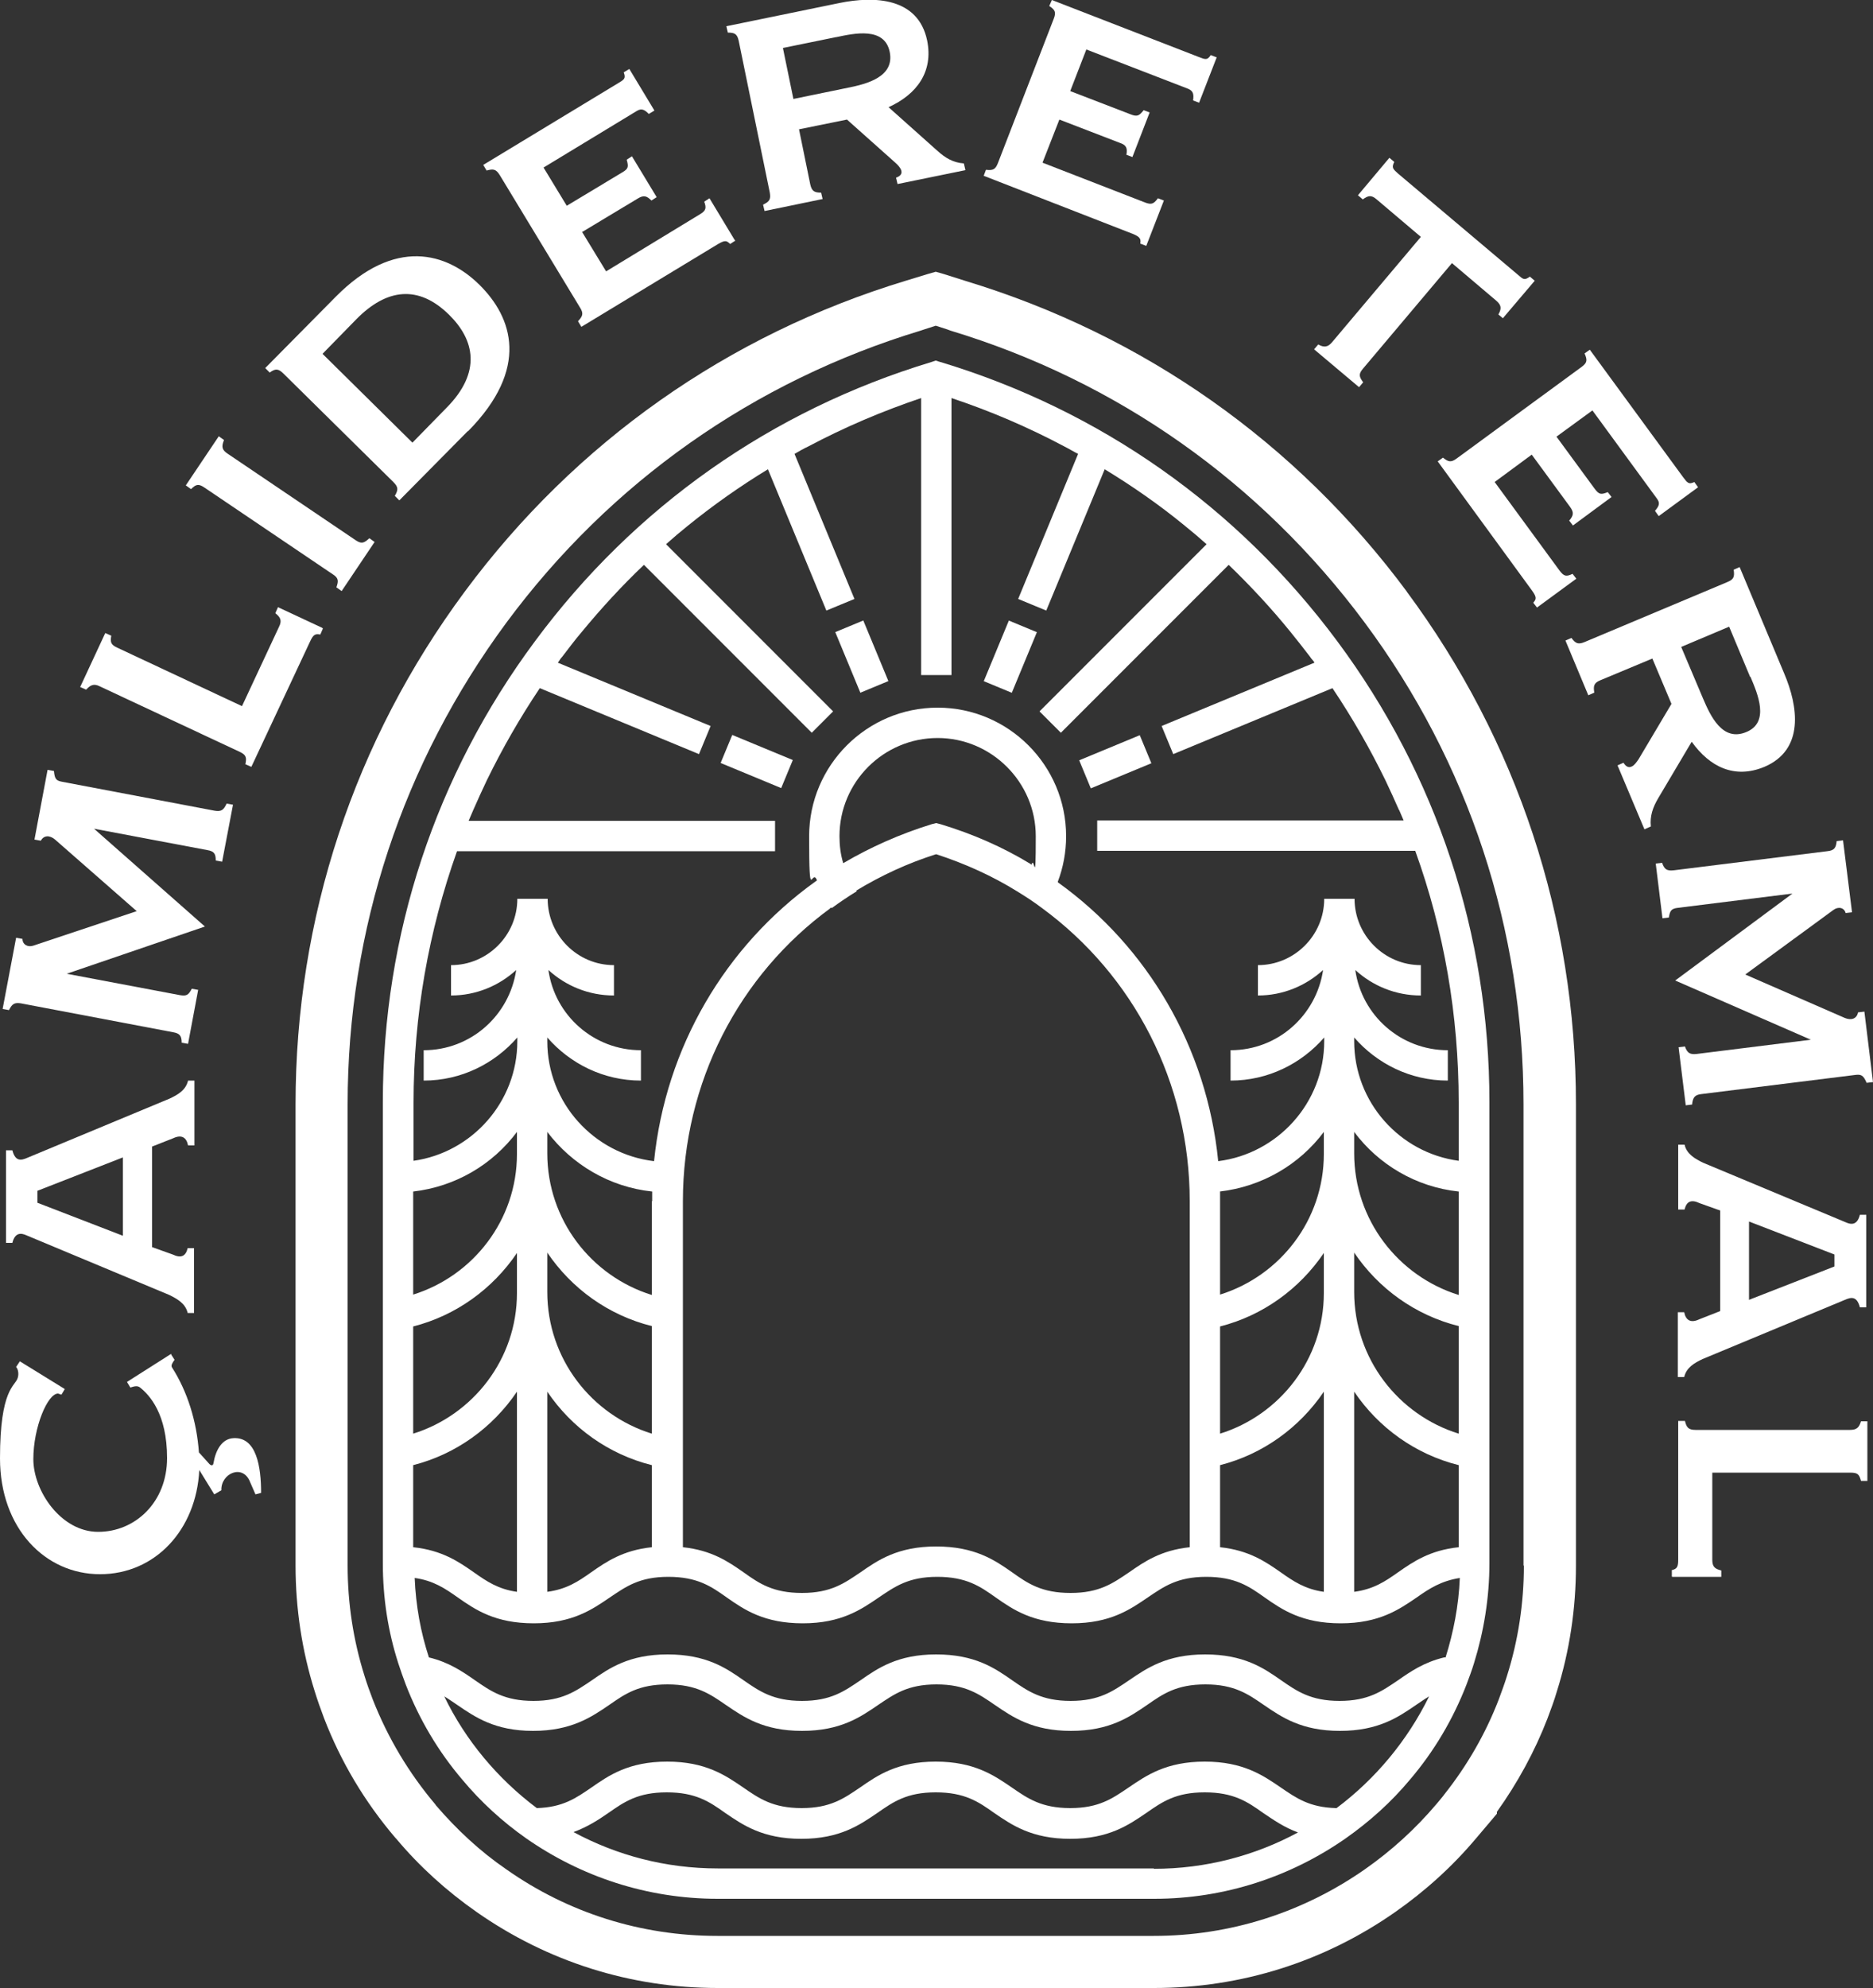 <svg xmlns="http://www.w3.org/2000/svg" id="katman_1" viewBox="0 0 500 530.4"><rect x="0" y="0" width="500" height="530.4" fill="#333333" stroke="none"/><defs><style>      .st0 {        fill: #fff;      }    </style></defs><path class="st0" d="M375.6,157.9c-29.6-39.9-70.3-68.5-117.7-82.9l-6-1.9-2.1-.6-2.1.6-5.9,1.8c-47.5,14.4-88.2,43.1-117.7,82.9-29.6,39.9-45.2,87.2-45.2,136.8v123.1c0,11.4,1.7,22.7,5.1,33.5.7,2.3,1.6,4.8,2.5,7.2,4.5,11.7,10.9,22.4,19.1,32l.2.2c6.2,7.4,13.4,13.9,21.4,19.5,19,13.3,41.2,20.3,64.4,20.3h116.5c23.2,0,45.4-7,64.4-20.3,8-5.6,15.3-12.2,21.6-19.7l3.9-4.6,1.6-1.9v-.5c5.5-7.7,10.1-16.1,13.5-24.9.9-2.4,1.8-4.8,2.5-7.2,3.4-10.8,5.1-22.1,5.1-33.6v-123.1c0-49.6-15.6-96.9-45.2-136.8ZM406.8,417.7c0,10-1.5,19.9-4.5,29.4-.6,2-1.4,4.1-2.2,6.3-3.5,9.1-8.4,17.6-14.5,25.3h0c0,.1-2.2,2.7-2.2,2.7-5.6,6.6-12,12.4-19,17.3-16.6,11.6-36.1,17.8-56.4,17.8h-116.5c-20.3,0-39.8-6.1-56.4-17.8-7-4.8-13.2-10.6-18.7-17h0s-.2-.3-.2-.3c-7.1-8.4-12.7-17.8-16.7-28-.8-2.1-1.6-4.3-2.2-6.3-3-9.5-4.5-19.4-4.5-29.4v-123.1c0-46.6,14.7-91,42.4-128.5,27.7-37.4,66-64.4,110.6-77.9l1.2-.4,2.8-.9,2.8.9,1.1.4c44.6,13.5,82.8,40.5,110.6,77.9,27.8,37.4,42.4,81.9,42.4,128.5v123.1Z"></path><g><path class="st0" d="M45.7,361.4l.9,1.4c-.6.8-1,1.5-.7,2,4.1,6.4,6.6,14.3,7.2,22.7l2.8,3.1c.5.5,1,.5,1.1-.3.6-3.5,2.3-6.5,5.4-6.6,6.1-.3,7.3,7.7,7.3,14.6l-1.5.4-1.4-3.2c-1.9-5.1-7.9-2.4-7.7,2.1l-1.9,1.1-4-6.5c-.8,16-11.8,27.8-26.5,27.8S0,407.7,0,389.1s4-19.2,4.7-21.4c.3-.8.3-2.2-.4-3l1-1.5,12,7.4-.9,1.5-.9-.3c-2.8,0-6.6,9-6.6,17.5s7.4,19.4,17.3,19.4,18.4-7.9,18.4-19.7-4.7-16.8-7.2-18.8c-.7-.6-1.7-.3-2.6,0l-.9-1.5,11.8-7.5Z"></path><path class="st0" d="M40.5,332.7l5.6,2c2.3,1.1,3.5.4,4-1.7h1.7v17.3h-1.7c-.6-2.6-2.9-3.8-4.9-4.8l-38.1-15.9c-1.5-.7-3.1-.8-3.8,2h-1.7v-24.7h1.7c.8,3.1,2.4,2.7,4,2l38-15.8c2.1-1,4.3-2.2,4.9-4.8h1.7v17.3h-1.7c-.4-2.1-1.7-3-4-1.9l-5.6,2.2v26.8ZM10,317.7v3.2l22.8,8.8v-20.9l-22.8,8.9Z"></path><path class="st0" d="M62.2,214.7l-2.9,15.2-1.7-.3c0-1.9-.5-2.5-2.3-2.8l-30.2-5.7,29.6,26.1-36.9,12.6,30.2,5.7c1.8.3,2.3,0,3.2-1.7l1.7.3-2.7,14.4-1.7-.3c0-1.8-.5-2.5-2.3-2.8l-40.6-7.7c-1.8-.3-2.4.2-3.2,1.8l-1.7-.3,3.6-19,1.7.3c0,1.5,1.4,2.3,2.9,1.8l27.6-9.2-21.8-19.1c-1.4-1.2-3-1.2-3.8.3l-1.7-.3,3.5-18.6,1.7.3c.2,2.3.7,2.6,2.3,2.9l40.6,7.7c1.8.3,2.4-.2,3.2-1.9l1.7.3Z"></path><path class="st0" d="M86.2,167.7l-.7,1.6c-1.4-.3-1.9.1-2.7,1.8l-15.7,33.5-1.6-.7c.4-1.8.2-2.5-1.5-3.3l-37.4-17.5c-1.6-.8-2.5-.3-3.6.9l-1.6-.7,6.7-14.4,1.6.7c-.3,1.8-.1,2.4,1.6,3.2l33.3,15.6,9.9-21.2c.8-1.6.4-2.5-1-3.6l.7-1.6,11.8,5.5Z"></path><path class="st0" d="M100,144.6l-8.8,13.1-1.4-1c.6-1.7.6-2.5-1-3.5l-34.2-23.1c-1.6-1.1-2.3-.9-3.6.4l-1.4-1,8.8-13.1,1.4,1c-.7,1.7-.6,2.6.9,3.6l34.2,23.1c1.6,1.1,2.3.8,3.7-.5l1.4,1Z"></path><path class="st0" d="M124.9,115l-18.3,18.5-1.2-1.2c.9-1.6,1-2.3-.4-3.7l-29.3-28.9c-1.4-1.4-2.2-1.4-3.7-.3l-1.2-1.2,18.8-19c15.8-16,29.7-11.8,38.4-3.2,8.8,8.7,13.5,22.3-3.1,39.1ZM95.2,85.1l-9.1,9.3,24,23.7,9.1-9.3c9.4-9.5,7.5-18.1.7-24.8-8.2-8.1-16.7-7-24.7,1.1Z"></path><path class="st0" d="M196.3,64.2l-1.4.9c-.9-.9-1.3-1.1-3.2,0l-36.5,22.1-.9-1.5c1.2-1.3,1.6-2,.5-3.7l-21.4-35.3c-1-1.6-1.7-1.7-3.5-1.2l-.9-1.5,36-21.8c1.7-1,2.1-1.3,1.5-2.9l1.5-.9,6.7,11.1-1.5.9c-1.1-1.1-1.9-1.6-3.2-.8l-24.9,15.1,6.2,10.2,14.8-8.9c1.7-1,1.7-1.5,1.2-3.4l1.4-.9,6.6,10.9-1.4.9c-1.3-1.3-2.1-1.5-3.7-.5l-14.8,8.9,6.4,10.5,25-15.2c1.7-1,1.8-1.7,1.2-3.4l1.4-.9,6.7,11.1Z"></path><path class="st0" d="M257.7,45.4l-18.1,3.7-.4-1.7c.9-.3,1.7-.9,1.4-1.9-.2-.7-.9-1.5-1.6-2.1l-12.9-11.5-12.8,2.6,3,14.7c.4,1.8,1.1,2.2,2.9,2.2l.4,1.7-15.5,3.2-.4-1.7c1.7-.8,2.1-1.4,1.8-3.2l-8.3-40.5c-.4-1.8-1-2.2-2.9-2.2l-.4-1.7,30.2-6.2c9.3-1.9,21-1.5,23.4,10,1.7,8.4-2.8,14.4-10.3,17.8l13,11.6c2.2,2,4.3,3.2,7.1,3.4l.4,1.7ZM223.2,9.9l-14.2,2.9,2.8,13.6,14.6-3c5-1,12.5-2.9,11.1-9.6-1.4-6.7-9.5-4.9-14.2-3.9Z"></path><path class="st0" d="M306,65.6l-1.6-.6c.2-1.2,0-1.8-2-2.6l-39.8-15.5.6-1.6c1.8.2,2.5,0,3.2-1.8l14.9-38.5c.7-1.8.3-2.4-1.2-3.4L280.8,0l39.2,15.2c1.8.7,2.3.9,3.2-.5l1.6.6-4.7,12.1-1.6-.6c.2-1.6.1-2.5-1.3-3.1l-27.2-10.5-4.3,11.1,16.1,6.2c1.8.7,2.3.4,3.5-1.1l1.6.6-4.6,11.9-1.6-.6c.3-1.8,0-2.6-1.8-3.2l-16.1-6.2-4.5,11.5,27.3,10.6c1.8.7,2.4.4,3.5-1.1l1.6.6-4.7,12.1Z"></path><path class="st0" d="M401.3,85l-1.3-1.1c.9-1.6.8-2.5-.6-3.7l-11.8-10-23.7,28.1c-1.3,1.5-1.1,2.2,0,3.7l-1.1,1.3-12-10.1,1.1-1.3c1.6.9,2.6.7,3.7-.6l23.7-28.1-11.8-10c-1.4-1.2-2.2-1.1-3.7,0l-1.3-1.1,8.4-10,1.3,1.1c-.8,1.6-.3,1.9,1,3.1l32,27c1.4,1.2,1.7,1.6,3.2.5l1.3,1.1-8.5,10Z"></path><path class="st0" d="M410.3,162.1l-1-1.3c.8-.9,1-1.4-.3-3.2l-25.2-34.5,1.4-1c1.4,1.1,2.1,1.4,3.7.2l33.3-24.4c1.5-1.1,1.6-1.8.8-3.6l1.4-1,24.9,34c1.2,1.6,1.5,2,3,1.3l1,1.4-10.5,7.7-1-1.4c1-1.2,1.5-2,.5-3.3l-17.2-23.5-9.6,7,10.2,13.9c1.2,1.6,1.7,1.6,3.5.9l1,1.3-10.3,7.6-1-1.3c1.2-1.4,1.3-2.2.2-3.7l-10.2-13.9-9.9,7.3,17.3,23.6c1.2,1.6,1.8,1.7,3.5.9l1,1.3-10.5,7.7Z"></path><path class="st0" d="M439,221.3l-7.2-17.1,1.6-.7c.5.8,1.2,1.5,2.2,1,.7-.3,1.3-1.2,1.8-1.9l8.8-14.8-5.1-12.1-13.9,5.8c-1.7.7-1.9,1.5-1.6,3.3l-1.6.7-6.1-14.6,1.6-.7c1.1,1.5,1.8,1.8,3.5,1.1l38.1-16c1.7-.7,2-1.4,1.7-3.3l1.6-.7,11.9,28.4c3.7,8.7,5.5,20.3-5.3,24.9-8,3.3-14.6,0-19.4-6.7l-8.9,15c-1.5,2.5-2.3,4.9-2,7.6l-1.6.7ZM467.2,180.6l-5.6-13.4-12.8,5.4,5.8,13.7c2,4.7,5.2,11.7,11.6,9,6.3-2.6,3-10.2,1.1-14.7Z"></path><path class="st0" d="M450,294.8l-1.9-15.4,1.7-.2c.6,1.7,1.3,2.2,3.1,2l30.5-3.8-36.2-15.8,31.3-23.2-30.5,3.8c-1.9.2-2.2.8-2.5,2.6l-1.7.2-1.8-14.6,1.7-.2c.6,1.7,1.2,2.2,3.1,2l41-5.1c1.9-.2,2.3-.9,2.5-2.7l1.7-.2,2.4,19.2-1.7.2c-.4-1.5-2-1.8-3.3-.8l-23.5,17.2,26.6,11.6c1.7.7,3.2.2,3.5-1.5l1.7-.2,2.3,18.8-1.7.2c-.9-2.1-1.5-2.3-3.1-2.1l-41,5.1c-1.8.2-2.3.9-2.5,2.8l-1.7.2Z"></path><path class="st0" d="M459.3,323l-5.6-2c-2.3-1.1-3.5-.4-4,1.7h-1.7v-17.3h1.7c.6,2.6,2.9,3.8,4.9,4.8l38.1,15.9c1.5.7,3.1.8,3.8-2h1.7v24.7h-1.7c-.8-3.1-2.4-2.7-4-2l-38,15.8c-2.1,1-4.3,2.2-4.9,4.8h-1.7v-17.3h1.7c.4,2.1,1.7,3,4,1.9l5.6-2.2v-26.8ZM489.7,337.9v-3.2l-22.8-8.8v20.9l22.8-8.9Z"></path><path class="st0" d="M446.3,420.6v-1.7c1.4-.3,1.7-.9,1.7-2.8v-37s1.8,0,1.8,0c.4,1.7.9,2.4,2.8,2.4h41.3c1.8,0,2.4-.7,2.9-2.3h1.7s0,15.9,0,15.9h-1.7c-.5-1.8-.9-2.2-2.9-2.2h-36.8s0,23.3,0,23.3c0,1.8.7,2.4,2.4,2.8v1.7s-13.1,0-13.1,0Z"></path></g><path class="st0" d="M251,96.6l-1.2-.4-1.2.4c-42.7,12.9-79.3,38.7-105.8,74.5-26.6,35.8-40.6,78.3-40.6,122.9v123.1c0,9.3,1.4,18.2,4.1,26.6.6,1.9,1.3,3.8,2,5.7,3.6,9.3,8.7,17.9,15.1,25.4h0c5,6,10.7,11.2,17.1,15.7,14.5,10.1,32.1,16.1,51.1,16.1h116.5c19,0,36.6-6,51.1-16.1,6.4-4.5,12.2-9.7,17.2-15.7h0c6.4-7.5,11.5-16.1,15.1-25.4.7-1.9,1.4-3.7,2-5.7,2.6-8.4,4.1-17.4,4.1-26.6v-123.1c0-44.6-14-87.1-40.6-122.9-26.6-35.8-63.2-61.6-105.9-74.5ZM110.3,317.9c11.3-1.3,21.2-7.2,27.7-15.9v5.9c0,17.6-11.7,32.5-27.7,37.5v-27.5ZM275.4,230.5c0,0,0,.1,0,.2-.1,0-.2-.1-.3-.2-7.4-4.5-15.4-8-24-10.6l-1.2-.3-1.2.3c-8.4,2.6-16.3,6.1-23.6,10.4-.7-2.3-1-4.7-1-7.2,0-14.5,11.8-26.2,26.2-26.2s26.2,11.8,26.2,26.2-.4,5.1-1.1,7.5ZM221.6,242.3c0,0,.2-.1.3-.2,0,0,0,.1.1.2,2.2-1.6,4.4-3.1,6.7-4.5,0,0,0-.1-.1-.2,6.6-4,13.7-7.3,21.3-9.7,7.7,2.5,15,5.8,21.6,9.9,2.3,1.4,4.6,2.9,6.7,4.5,24.4,17.9,39.4,46.5,39.4,78.2v92.3c-7.7.8-12.2,3.9-16.2,6.7-4.3,2.9-7.9,5.5-15.6,5.5s-11.4-2.5-15.6-5.5c-4.7-3.3-10-6.9-20.3-6.9s-15.6,3.7-20.2,6.9c-4.3,2.9-7.9,5.5-15.6,5.5s-11.4-2.5-15.6-5.5c-4-2.8-8.5-5.9-16.2-6.7v-20.6s0,0,0,0v-8.1s0,0,0,0v-28.9s0,0,0,0v-8.1s0,0,0,0v-26.6c0-31.7,15-60.4,39.4-78.2ZM325.6,317.9c11.3-1.3,21.3-7.2,27.8-15.9v5.9c0,17.6-11.7,32.5-27.7,37.5h0s0-24.9,0-24.9c0-.9,0-1.8,0-2.6ZM385.5,442.2c-5.4,1.3-9,3.8-12.3,6.1-4.3,2.9-7.9,5.5-15.6,5.5s-11.4-2.6-15.6-5.5c-4.7-3.3-10-6.9-20.3-6.9s-15.6,3.7-20.3,6.9c-4.3,2.9-7.9,5.5-15.6,5.5s-11.4-2.6-15.6-5.5c-4.7-3.3-10-6.9-20.3-6.9s-15.6,3.7-20.2,6.9c-4.3,2.9-7.9,5.5-15.6,5.5s-11.4-2.6-15.6-5.5c-4.7-3.3-10-6.9-20.3-6.9s-15.6,3.7-20.2,6.9c-4.3,2.9-7.9,5.5-15.6,5.5s-11.4-2.6-15.6-5.5c-3.3-2.3-6.9-4.8-12.3-6.1-2.2-6.7-3.5-13.8-3.8-21.2,5,.7,8.1,2.8,11.5,5.2,4.7,3.3,10,6.9,20.3,6.9s15.6-3.7,20.3-6.9c4.3-2.9,7.9-5.5,15.6-5.5s11.4,2.5,15.6,5.5c4.7,3.3,10,6.9,20.3,6.9s15.6-3.7,20.3-6.9c4.3-2.9,7.9-5.5,15.6-5.5s11.4,2.5,15.6,5.5c4.7,3.3,10,6.9,20.3,6.9s15.6-3.7,20.3-6.9c4.3-2.9,7.9-5.5,15.6-5.5s11.4,2.5,15.6,5.5c4.7,3.3,10,6.9,20.3,6.9s15.6-3.7,20.3-6.9c3.4-2.4,6.5-4.4,11.5-5.2-.3,7.4-1.7,14.5-3.8,21.2ZM146.1,371.3c6.5,9.6,16.3,16.7,27.9,19.6v21.9c-7.7.8-12.2,3.9-16.2,6.7-3.4,2.4-6.5,4.5-11.7,5.2v-53.4s0,0,0,0ZM174,382.5c-16.1-5-27.9-20-27.9-37.8h0v-10.5s0,0,0,0c6.5,9.6,16.3,16.7,27.9,19.6v28.6ZM353.4,424.7c-5-.7-8.1-2.8-11.5-5.2-4-2.8-8.5-5.9-16.2-6.7v-21.9s0,0,0,0c11.4-2.9,21.2-10,27.7-19.6v53.4ZM325.7,353.9s0,0,0,0c11.4-2.9,21.2-10,27.7-19.6v10.7c0,17.6-11.7,32.5-27.7,37.5h0s0-28.6,0-28.6ZM174,320.5v25c-16.1-5-27.9-20-27.9-37.8h0v-5.7c6.6,8.7,16.6,14.7,28,15.9,0,.9,0,1.7,0,2.6ZM110.3,353.9c11.4-2.9,21.2-10,27.7-19.6v10.7c0,17.6-11.7,32.5-27.7,37.5v-28.6ZM138,371.3v53.4c-5-.7-8.1-2.8-11.5-5.2-4-2.8-8.5-5.9-16.2-6.7v-21.9c11.4-2.9,21.2-10,27.7-19.6ZM308.1,498.5h-116.5c-13.9,0-27-3.5-38.5-9.7,3.8-1.4,6.7-3.3,9.3-5.1,4.3-3,7.9-5.5,15.6-5.5s11.4,2.5,15.6,5.5c4.7,3.2,10,6.9,20.3,6.9s15.6-3.7,20.3-6.9c4.3-3,7.9-5.5,15.6-5.5s11.4,2.5,15.6,5.5c4.7,3.2,10,6.9,20.3,6.9s15.6-3.7,20.3-6.9c4.3-3,7.9-5.5,15.6-5.5s11.4,2.5,15.6,5.5c2.7,1.8,5.5,3.8,9.3,5.2-11.5,6.2-24.6,9.7-38.5,9.7ZM356.6,482.4c-7.1-.2-10.6-2.7-14.7-5.5-4.7-3.2-10-6.9-20.3-6.9s-15.6,3.7-20.3,6.9c-4.3,2.9-7.9,5.5-15.6,5.5s-11.4-2.6-15.6-5.5c-4.7-3.2-10-6.9-20.3-6.9s-15.6,3.7-20.2,6.9c-4.3,2.9-7.9,5.5-15.6,5.5s-11.4-2.6-15.6-5.5c-4.7-3.2-10-6.9-20.3-6.9s-15.6,3.7-20.2,6.9c-4.1,2.8-7.6,5.3-14.6,5.5-10.4-7.8-19-18-24.7-29.8,1.2.7,2.3,1.5,3.5,2.3,4.7,3.2,10,6.9,20.2,6.9s15.6-3.7,20.3-6.9c4.3-3,7.9-5.5,15.6-5.5s11.4,2.6,15.6,5.5c4.7,3.2,10,6.9,20.3,6.9s15.6-3.7,20.3-6.9c4.3-2.9,7.9-5.5,15.6-5.5s11.4,2.6,15.6,5.5c4.7,3.2,10,6.9,20.3,6.9s15.6-3.7,20.3-6.9c4.3-3,7.9-5.5,15.6-5.5s11.4,2.6,15.6,5.5c4.7,3.2,10,6.9,20.3,6.9s15.6-3.7,20.3-6.9c1.2-.8,2.3-1.6,3.5-2.3-5.8,11.8-14.3,22-24.7,29.8ZM389.4,412.8c-7.7.8-12.2,3.9-16.2,6.7-3.4,2.4-6.5,4.5-11.7,5.2v-53.4s0,0,0,0c6.5,9.6,16.3,16.7,27.9,19.6v21.9ZM389.4,382.5c-16.1-5-27.9-20-27.9-37.8h0v-10.5s0,0,0,0c6.5,9.6,16.3,16.7,27.9,19.6v28.6ZM361.5,307.7h0v-5.7c6.5,8.7,16.5,14.7,27.9,15.9v27.6c-16.1-5-27.9-20-27.9-37.8ZM373.5,216.1c.4.9.8,1.9,1.2,2.8h-81.8v8.1h84.9c7.7,21.3,11.6,43.9,11.6,67.1v15.6c-15.7-2.1-27.9-15.6-27.9-31.9v-1c6.1,7,15,11.5,25,11.5v-8.1c-12.6,0-23-9.3-24.7-21.4,4.6,4.2,10.7,6.8,17.5,6.8v-8.1c-9.8,0-17.7-8-17.7-17.7h-8.1c0,9.8-8,17.7-17.7,17.7v8.1c6.7,0,12.8-2.6,17.4-6.8-1.8,12.1-12.1,21.4-24.7,21.4v8.1c10,0,18.9-4.5,25-11.5v1c0,16.4-12.4,30-28.3,32-3-30.3-18.8-57.2-42.8-74.4,0,0,0-.2,0-.2,1.4-3.7,2.2-7.8,2.2-12.1,0-18.9-15.4-34.3-34.3-34.3s-34.3,15.4-34.3,34.3.7,8.1,2.1,11.8c-.1,0-.2.2-.3.2-24.2,17.3-40.1,44.3-43.2,74.7-16-1.9-28.5-15.5-28.5-32v-1c6.1,7,15,11.5,25,11.5v-8.1c-12.6,0-23-9.3-24.7-21.4,4.6,4.2,10.7,6.8,17.5,6.8v-8.1c-9.8,0-17.7-8-17.7-17.7h-8.1c0,9.8-8,17.7-17.7,17.7v8.1c6.7,0,12.8-2.6,17.4-6.8-1.8,12.1-12.1,21.4-24.7,21.4v8.1c10,0,18.9-4.5,25-11.5v1c0,16.2-12.1,29.7-27.7,31.9v-15.5c0-23.2,4-45.8,11.6-67.1h84.9v-8.1h-81.8c.4-.9.8-1.9,1.2-2.8,1.2-2.7,2.4-5.4,3.7-8.1,4.1-8.4,8.8-16.6,14.1-24.5l42.5,17.6,3.1-7.5-40.8-16.9c.2-.2.4-.5.5-.7.2-.3.4-.6.7-.9,1.7-2.2,3.4-4.5,5.2-6.6,5.2-6.3,10.7-12.3,16.6-17.9l44.8,44.8,5.7-5.7-44.6-44.6c1.9-1.7,3.9-3.4,5.9-5,6.8-5.5,13.9-10.5,21.3-15l15.6,37.7,7.5-3.1-16-38.7c1.2-.7,2.4-1.4,3.7-2,9.6-5.1,19.7-9.4,30.1-12.9,0,0,0,0,0,0v73.9h8.1v-73.9c10.5,3.5,20.5,7.8,30.1,12.9,1.2.6,2.5,1.4,3.7,2l-16,38.7,7.5,3.1,15.6-37.7c7.4,4.5,14.6,9.5,21.3,15,2,1.6,4,3.3,5.9,5l-44.6,44.6,5.7,5.7,44.8-44.8c5.8,5.6,11.4,11.6,16.5,17.9,1.8,2.2,3.5,4.4,5.2,6.6.2.3.4.6.7.9.2.2.4.5.5.7l-40.8,16.9,3.1,7.5,42.5-17.6c5.3,7.9,10,16.1,14.1,24.5,1.3,2.7,2.5,5.4,3.7,8.1Z"></path><rect class="st0" x="198" y="194.4" width="8.1" height="17.5" transform="translate(-63 312.1) rotate(-67.5)"></rect><rect class="st0" x="289" y="199.1" width="17.5" height="8.1" transform="translate(-55.1 129.5) rotate(-22.5)"></rect><rect class="st0" x="260.9" y="171.1" width="17.5" height="8.1" transform="translate(4.7 357.3) rotate(-67.5)"></rect><rect class="st0" x="226" y="166.4" width="8.1" height="17.5" transform="translate(-49.5 101.4) rotate(-22.5)"></rect></svg>